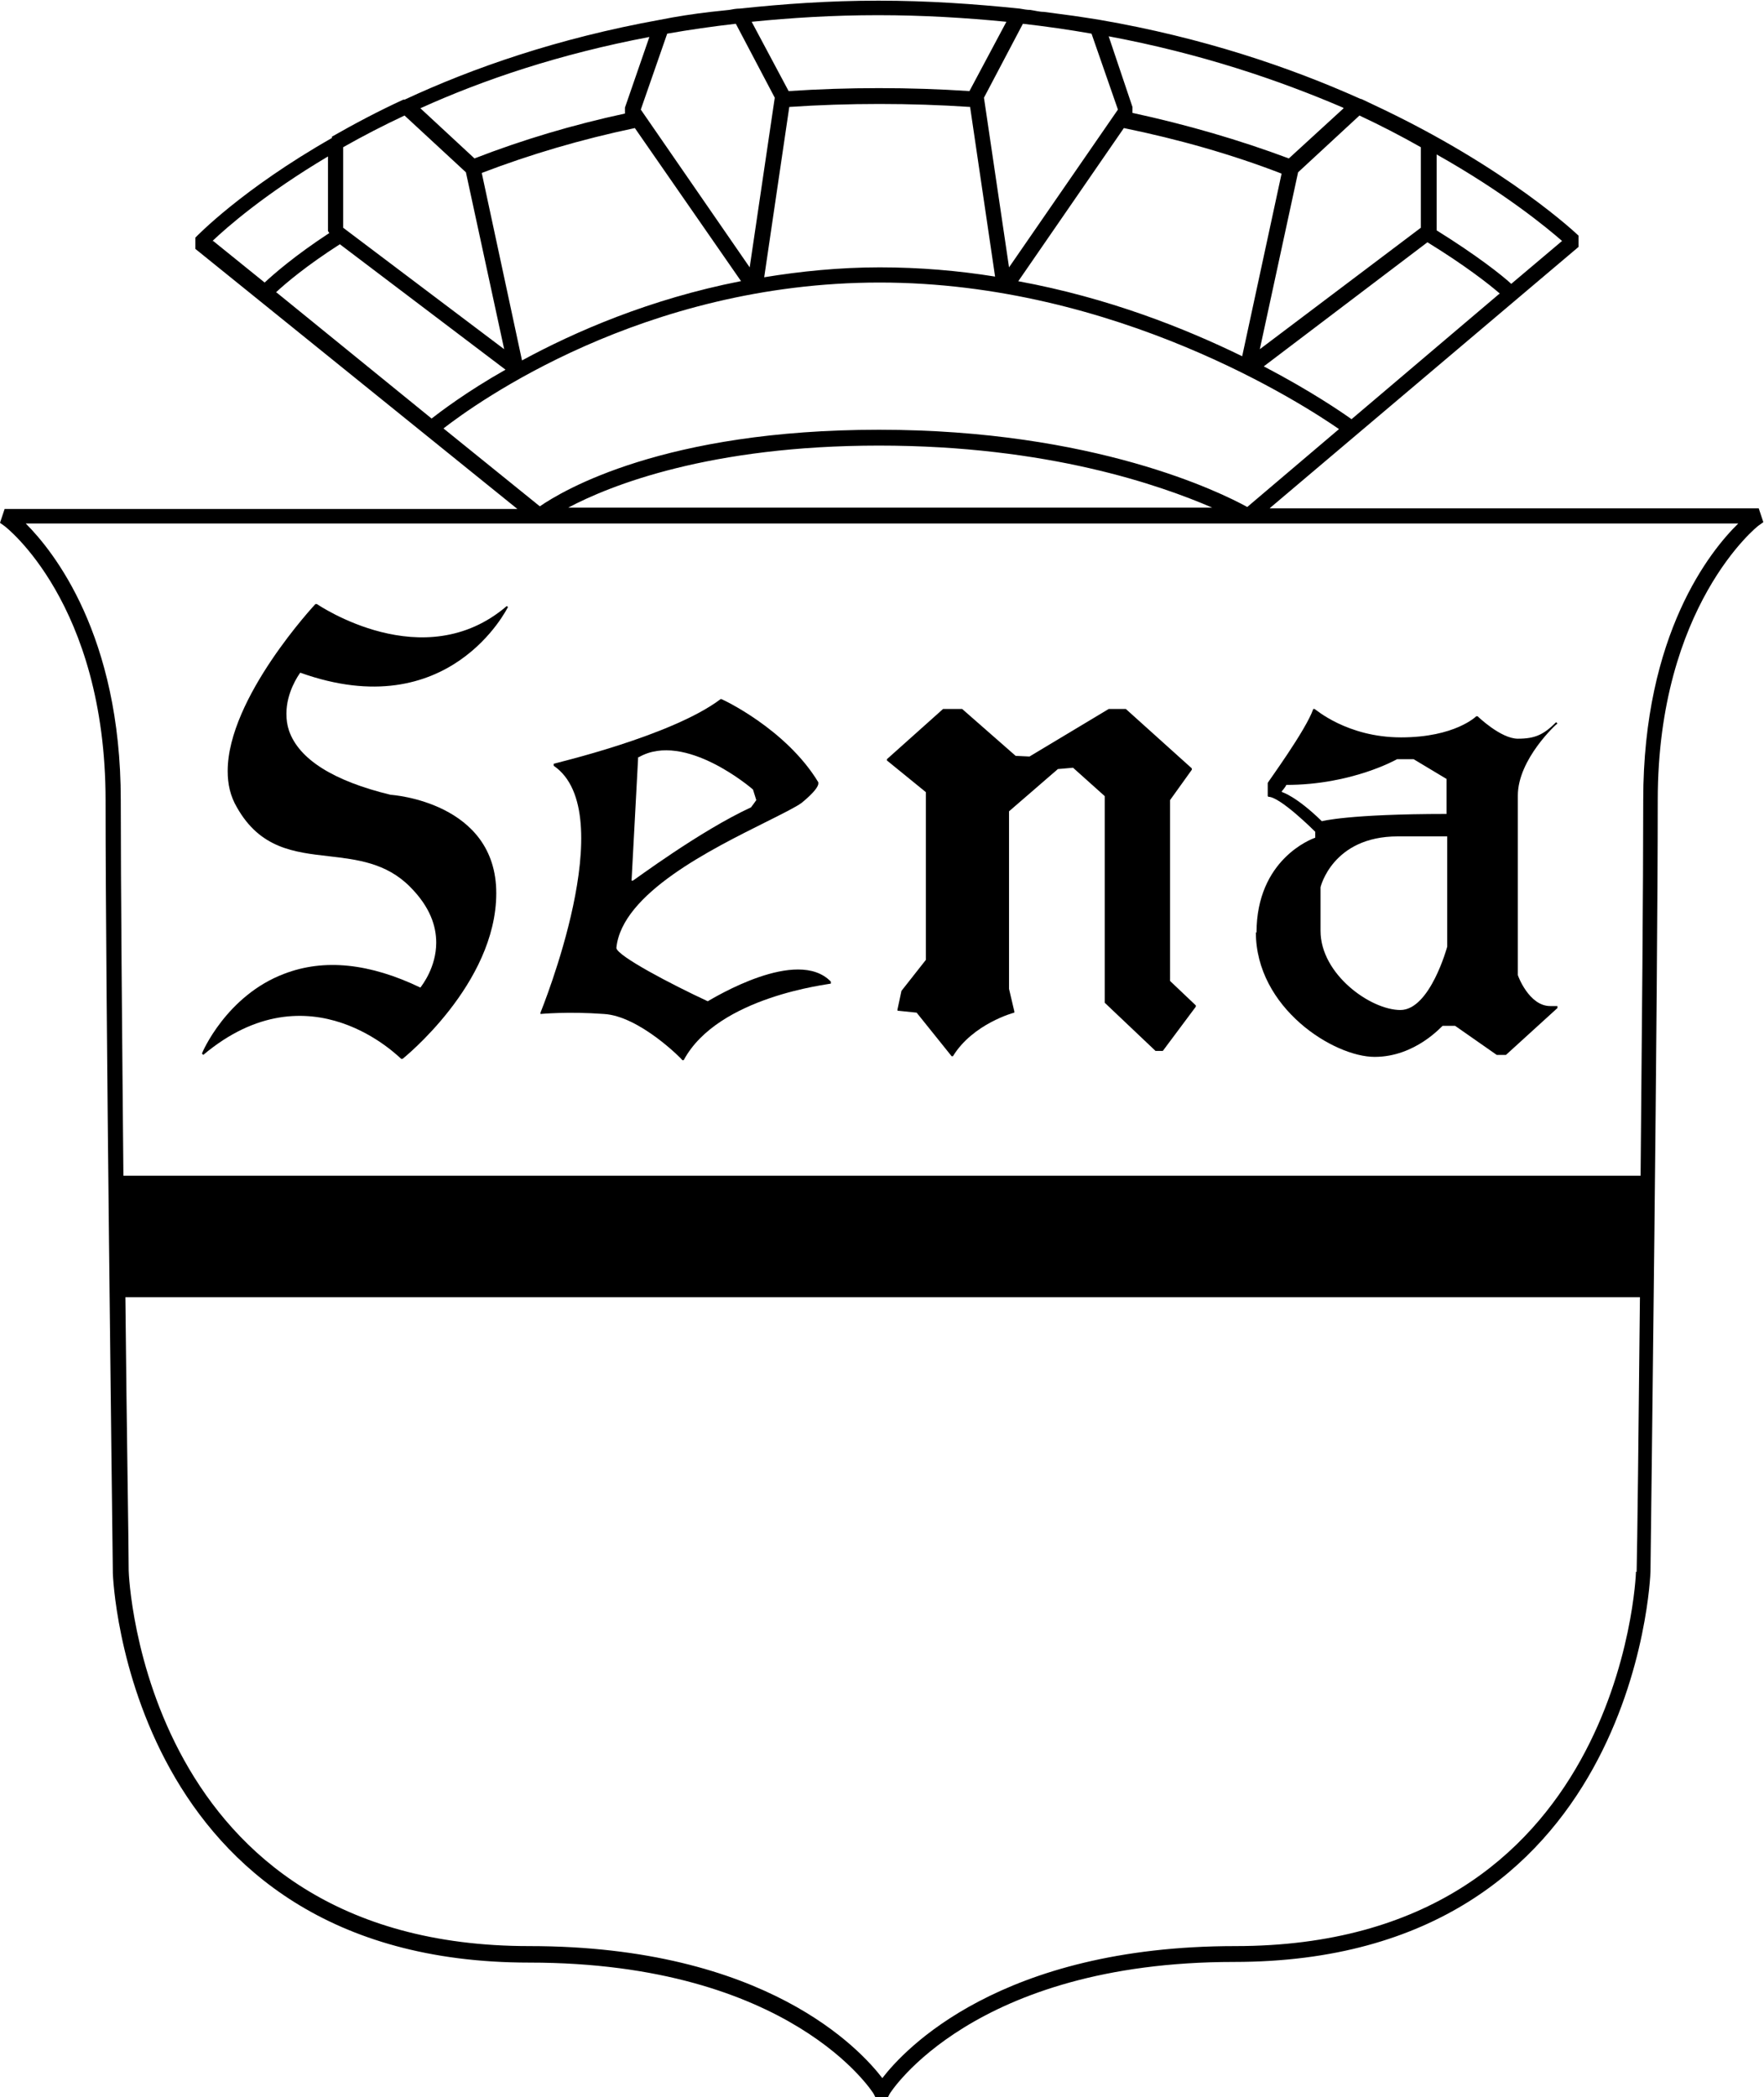 <?xml version="1.0" encoding="UTF-8"?>
<svg id="Layer_1" data-name="Layer 1" xmlns="http://www.w3.org/2000/svg" viewBox="0 0 26.73 31.77">
  <defs>
    <style>
      .cls-1 {
        fill: none;
      }
    </style>
  </defs>
  <path class="cls-1" d="M23.66,3.65c-.23-.2-.87-.73-1.9-1.31v1.15c.61.37.98.68,1.13.81l.77-.65Z"/>
  <path class="cls-1" d="M20.47,6.35l2.24-1.9c-.16-.14-.53-.43-1.1-.78l-2.48,1.88c.72.37,1.19.7,1.33.8Z"/>
  <path class="cls-1" d="M7.3,2.61l.61,2.84c.82-.44,1.95-.93,3.31-1.2l-1.61-2.32c-.81.17-1.59.4-2.32.68Z"/>
  <path class="cls-1" d="M18.85,7.93h0s-18.46,0-18.46,0c.42.42,1.44,1.69,1.44,4.19,0,1.29.02,3.52.04,5.69h22.99c.02-2.18.04-4.41.04-5.69,0-2.52,1.02-3.78,1.44-4.19h-7.49ZM4.38,11.08c.15.43.67.76,1.54.97.02,0,1.6.11,1.6,1.49s-1.41,2.5-1.42,2.51h-.02s-1.38-1.42-3-.06l-.02-.02s.38-.88,1.25-1.21c.6-.23,1.29-.16,2.06.21.03-.04.24-.3.24-.68,0-.25-.09-.54-.4-.85-.37-.37-.81-.42-1.23-.46-.53-.06-1.04-.12-1.39-.74-.1-.17-.14-.35-.14-.55,0-1.11,1.31-2.51,1.33-2.53h.02s1.62,1.11,2.88.03l.02.02s-.88,1.81-3.15,1c-.03.04-.21.3-.21.62,0,.08.01.17.04.26ZM12.6,14.89s-1.71.18-2.23,1.15h-.02s-.66-.66-1.19-.7c-.54-.03-.94,0-.95,0v-.02s1.22-3.03.18-3.74v-.03s1.8-.42,2.54-.97h.01s.97.45,1.46,1.26v.02s.01,0,.01,0c0,.05-.09.15-.25.29-.08.07-.28.17-.54.29-.82.4-2.19,1.07-2.27,1.91.01.12.84.55,1.39.81.09-.05,1.36-.83,1.88-.3v.03ZM17.63,15.9h-.11s-.77-.72-.78-.73v-3.13s-.48-.42-.48-.43c0,0-.23.02-.23.02,0,0-.74.64-.74.64,0,0,0,2.69,0,2.69l.09.34v.02s-.64.17-.94.66h-.02s-.53-.65-.53-.66c0,0-.28-.03-.28-.03v-.02s.05-.27.05-.28c0,0,.37-.47.37-.47v-2.54s-.59-.48-.59-.48v-.02s.84-.76.85-.76h.29s.81.71.81.72c0,0,.21.01.21.01,0,0,1.2-.72,1.2-.73h.26s1,.9,1,.9v.02s-.33.46-.33.46v2.72s.39.37.39.37v.02s-.49.67-.5.68ZM19.21,12.06h-.01s0-.21,0-.21c0,0,.59-.8.69-1.11h.02s.48.42,1.31.42,1.13-.31,1.14-.32h.02s.37.34.61.34c.26,0,.39-.06.58-.25h0s.02.02.02.02c0,0,0,0,0,0h0s-.6.55-.6,1.09v2.72s.17.47.49.47h.1v.03s-.76.71-.77.71h-.14s-.63-.44-.63-.44h-.19s-.41.46-1.03.46-1.8-.73-1.8-1.89.83-1.42.89-1.44c0-.02,0-.09,0-.09,0,0-.52-.53-.71-.53Z"/>
  <path class="cls-1" d="M4.96,3.5v-1.13c-.95.57-1.54,1.08-1.75,1.28l.78.63c.14-.13.47-.41.98-.75l-.02-.03Z"/>
  <path class="cls-1" d="M1.94,23.8c0,.07.22,5.69,6.07,5.69,3.59,0,5.02,1.57,5.35,2,.33-.43,1.78-2,5.35-2,5.85,0,6.07-5.61,6.07-5.67,0-.39.03-2.11.05-4.16H1.89c.02,2.05.04,3.76.05,4.14Z"/>
  <path class="cls-1" d="M5.15,3.7c-.5.32-.82.6-.97.73l2.35,1.91c.13-.11.52-.4,1.12-.74l-2.51-1.9Z"/>
  <path class="cls-1" d="M15.43,4.25c1.36.26,2.53.72,3.4,1.14l.6-2.78c-.76-.29-1.56-.52-2.39-.69l-1.6,2.32Z"/>
  <path class="cls-1" d="M13.32,6.51c3.26,0,5.18.95,5.58,1.17l1.39-1.18c-.52-.36-3.35-2.22-6.96-2.22s-6.12,1.83-6.61,2.21l1.46,1.18c.35-.24,1.93-1.16,5.14-1.16Z"/>
  <path class="cls-1" d="M8.61,7.69h9.76c-.78-.34-2.51-.94-5.05-.94s-4.07.61-4.71.94Z"/>
  <path class="cls-1" d="M14.69,1.38l.56-1.05c-.62-.06-1.26-.1-1.94-.1s-1.3.04-1.91.1l.56,1.05c.9-.06,1.84-.06,2.74,0Z"/>
  <path class="cls-1" d="M9.48,1.72v-.09s.36-1.07.36-1.07c-1.37.26-2.53.66-3.47,1.08l.82.76c.72-.28,1.49-.51,2.29-.68Z"/>
  <path class="cls-1" d="M17.17,1.72c.82.17,1.62.4,2.37.69l.83-.76c-.98-.42-2.16-.82-3.55-1.08l.37,1.07v.09Z"/>
  <path class="cls-1" d="M11.96,1.62l-.38,2.58c.55-.09,1.14-.15,1.75-.15s1.19.06,1.75.14l-.38-2.58c-.9-.06-1.84-.06-2.74,0Z"/>
  <path d="M7.7,9.2l-.02-.02c-1.26,1.08-2.86-.02-2.88-.03h-.02s-1.33,1.42-1.33,2.53c0,.2.04.38.14.55.35.62.86.68,1.39.74.43.05.87.1,1.23.46.31.31.4.6.4.85,0,.37-.21.64-.24.68-.77-.37-1.46-.44-2.06-.21-.88.33-1.25,1.2-1.25,1.21l.02.02c1.62-1.36,2.98.05,3,.06h.02s1.42-1.13,1.42-2.51-1.58-1.49-1.6-1.49c-.87-.21-1.39-.54-1.54-.97-.03-.09-.04-.17-.04-.26,0-.32.18-.58.21-.62,2.26.81,3.14-.98,3.15-1Z"/>
  <path d="M10.73,15.17c-.56-.26-1.38-.69-1.39-.81.08-.83,1.45-1.5,2.27-1.91.26-.13.46-.23.54-.29.17-.14.25-.24.25-.29,0,0,0,0,0,0v-.02c-.49-.81-1.46-1.26-1.47-1.26h-.01c-.74.56-2.51.97-2.53.98v.03c1.04.71-.19,3.71-.2,3.74v.02s.42-.04.96,0c.54.03,1.19.69,1.19.7h.02c.52-.97,2.22-1.15,2.23-1.16v-.03c-.51-.53-1.78.25-1.87.3ZM9.68,11.47h0c.7-.4,1.72.48,1.73.49l.05.16h0s-.07.1-.08.11c-.78.36-1.78,1.11-1.79,1.11h-.02s.1-1.87.1-1.87Z"/>
  <path d="M17.73,14.84v-2.72s.33-.46.33-.46v-.02s-1-.9-1-.9h-.26s-1.2.72-1.2.72c0,0-.21-.01-.21-.01,0,0-.81-.71-.81-.71h-.29s-.85.76-.85.76v.02s.59.48.59.48v.14s0,2.4,0,2.4c0,0-.37.47-.37.47,0,0-.06.28-.06.28v.02s.29.03.29.03c0,0,.53.66.53.66h.02c.3-.49.92-.66.93-.66v-.02s-.08-.34-.08-.34c0,0,0-2.69,0-2.69,0,0,.74-.64.74-.64,0,0,.23-.02.23-.02,0,0,.48.43.48.43v3.13s.77.73.77.73h.11s.5-.67.5-.67v-.02s-.39-.37-.39-.37Z"/>
  <path d="M19.03,14.12c0,1.15,1.18,1.89,1.8,1.89s1.02-.47,1.03-.47h.19s.63.44.63.44h.14s.78-.71.78-.71v-.03h-.11c-.32,0-.49-.46-.49-.47v-2.72c0-.55.59-1.09.6-1.09h0s0,0,0,0l-.02-.02h0c-.19.19-.32.25-.58.25s-.61-.34-.61-.34h-.02s-.32.32-1.14.32-1.3-.43-1.31-.43h-.02c-.11.32-.69,1.11-.69,1.12v.2s.01.01.01.01c.18,0,.7.52.71.53,0,0,0,.07,0,.09-.06.02-.89.33-.89,1.44ZM21.93,12.8v1.54s-.26.96-.71.96-1.21-.54-1.21-1.2v-.66s.18-.77,1.17-.77h.75v.13ZM19.42,11.99s.07-.08.07-.1c1,0,1.68-.39,1.68-.39h.25l.5.3v.53c-1.49,0-1.89.11-1.89.11-.39-.38-.6-.44-.6-.44Z"/>
  <path d="M19.25,7.69l4.67-3.95v-.17s-1.07-1.03-3.1-1.98c-.06-.03-.13-.06-.19-.09h-.01c-1.07-.48-2.39-.93-3.96-1.2h0c-.06-.01-.13-.02-.19-.03-.07-.01-.13-.02-.2-.03-.15-.02-.3-.04-.45-.06-.07,0-.14-.02-.21-.03-.05,0-.1-.01-.16-.02h0c-.68-.07-1.39-.12-2.14-.12s-1.44.05-2.1.12h0c-.05,0-.11.01-.16.02-.09.01-.18.02-.28.03-.26.03-.52.07-.77.12h0c-1.55.28-2.84.73-3.87,1.21h-.02c-.37.17-.73.36-1.08.56v.02c-1.37.78-2.05,1.49-2.07,1.51v.17s4.88,3.94,4.88,3.94H.07l-.07.21.07.05s1.53,1.16,1.53,4.16.1,10.8.11,11.7c0,.06.22,5.9,6.31,5.9,3.97,0,5.21,1.97,5.22,1.99l.03.06h.18s.03-.06.03-.06c.01-.02,1.26-2,5.22-2,6.09,0,6.31-5.84,6.31-5.92.01-.89.11-8.74.11-11.68s1.51-4.15,1.53-4.16l.07-.05-.07-.21h-7.41ZM21.77,2.34c1.03.58,1.67,1.11,1.9,1.31l-.77.65c-.14-.13-.52-.43-1.13-.81v-1.15ZM22.72,4.45l-2.24,1.9c-.14-.1-.62-.43-1.33-.8l2.48-1.88c.57.35.94.64,1.1.78ZM21.53,2.23v1.22l-2.44,1.84.58-2.68.93-.86c.32.15.63.31.93.48ZM18.83,5.4c-.88-.43-2.04-.89-3.4-1.14l1.6-2.32c.83.17,1.64.4,2.39.69l-.6,2.78ZM20.36,1.64l-.83.76c-.75-.28-1.54-.51-2.37-.69v-.09s-.36-1.07-.36-1.07c1.39.26,2.57.66,3.55,1.08ZM15.5.36c.35.04.7.09,1.04.15l.4,1.15-1.65,2.39-.38-2.57.59-1.12ZM15.08,4.19c-.56-.09-1.14-.14-1.75-.14s-1.2.06-1.75.15l.38-2.58c.89-.06,1.84-.06,2.74,0l.38,2.58ZM13.31.23c.68,0,1.33.04,1.94.1l-.56,1.05c-.9-.06-1.84-.06-2.74,0l-.56-1.05c.6-.06,1.23-.1,1.91-.1ZM10.11.51c.34-.06.69-.11,1.04-.15l.59,1.12-.38,2.57-1.65-2.39.4-1.15ZM11.22,4.26c-1.37.27-2.5.76-3.31,1.2l-.61-2.84c.73-.28,1.51-.51,2.32-.68l1.61,2.32ZM9.84.56l-.37,1.07v.09c-.79.17-1.56.4-2.28.68l-.82-.76c.95-.43,2.1-.82,3.47-1.08ZM5.2,2.23c.3-.17.61-.33.93-.48l.93.86.58,2.68-2.44-1.84v-1.22ZM3.22,3.65c.21-.2.79-.71,1.75-1.28v1.13l.02.03c-.52.34-.84.62-.98.75l-.78-.63ZM4.18,4.43c.15-.14.47-.41.97-.73l2.51,1.9c-.6.34-.99.64-1.12.74l-2.35-1.91ZM6.72,6.49c.49-.38,3.02-2.21,6.61-2.21s6.44,1.86,6.96,2.22l-1.39,1.18c-.4-.22-2.32-1.17-5.58-1.17s-4.79.92-5.14,1.16l-1.46-1.18ZM18.37,7.69h-9.76c.64-.34,2.15-.94,4.71-.94s4.26.6,5.05.94ZM24.79,23.81c0,.06-.22,5.67-6.07,5.67-3.57,0-5.02,1.57-5.35,2-.33-.43-1.76-2-5.35-2-5.85,0-6.07-5.61-6.07-5.69,0-.39-.03-2.09-.05-4.14h22.95c-.02,2.05-.04,3.76-.05,4.16ZM24.9,12.12c0,1.29-.02,3.52-.04,5.69H1.87c-.02-2.17-.04-4.4-.04-5.69,0-2.5-1.02-3.77-1.44-4.19h18.46s0,0,0,0h7.49c-.42.41-1.44,1.67-1.44,4.19Z"/>
</svg>